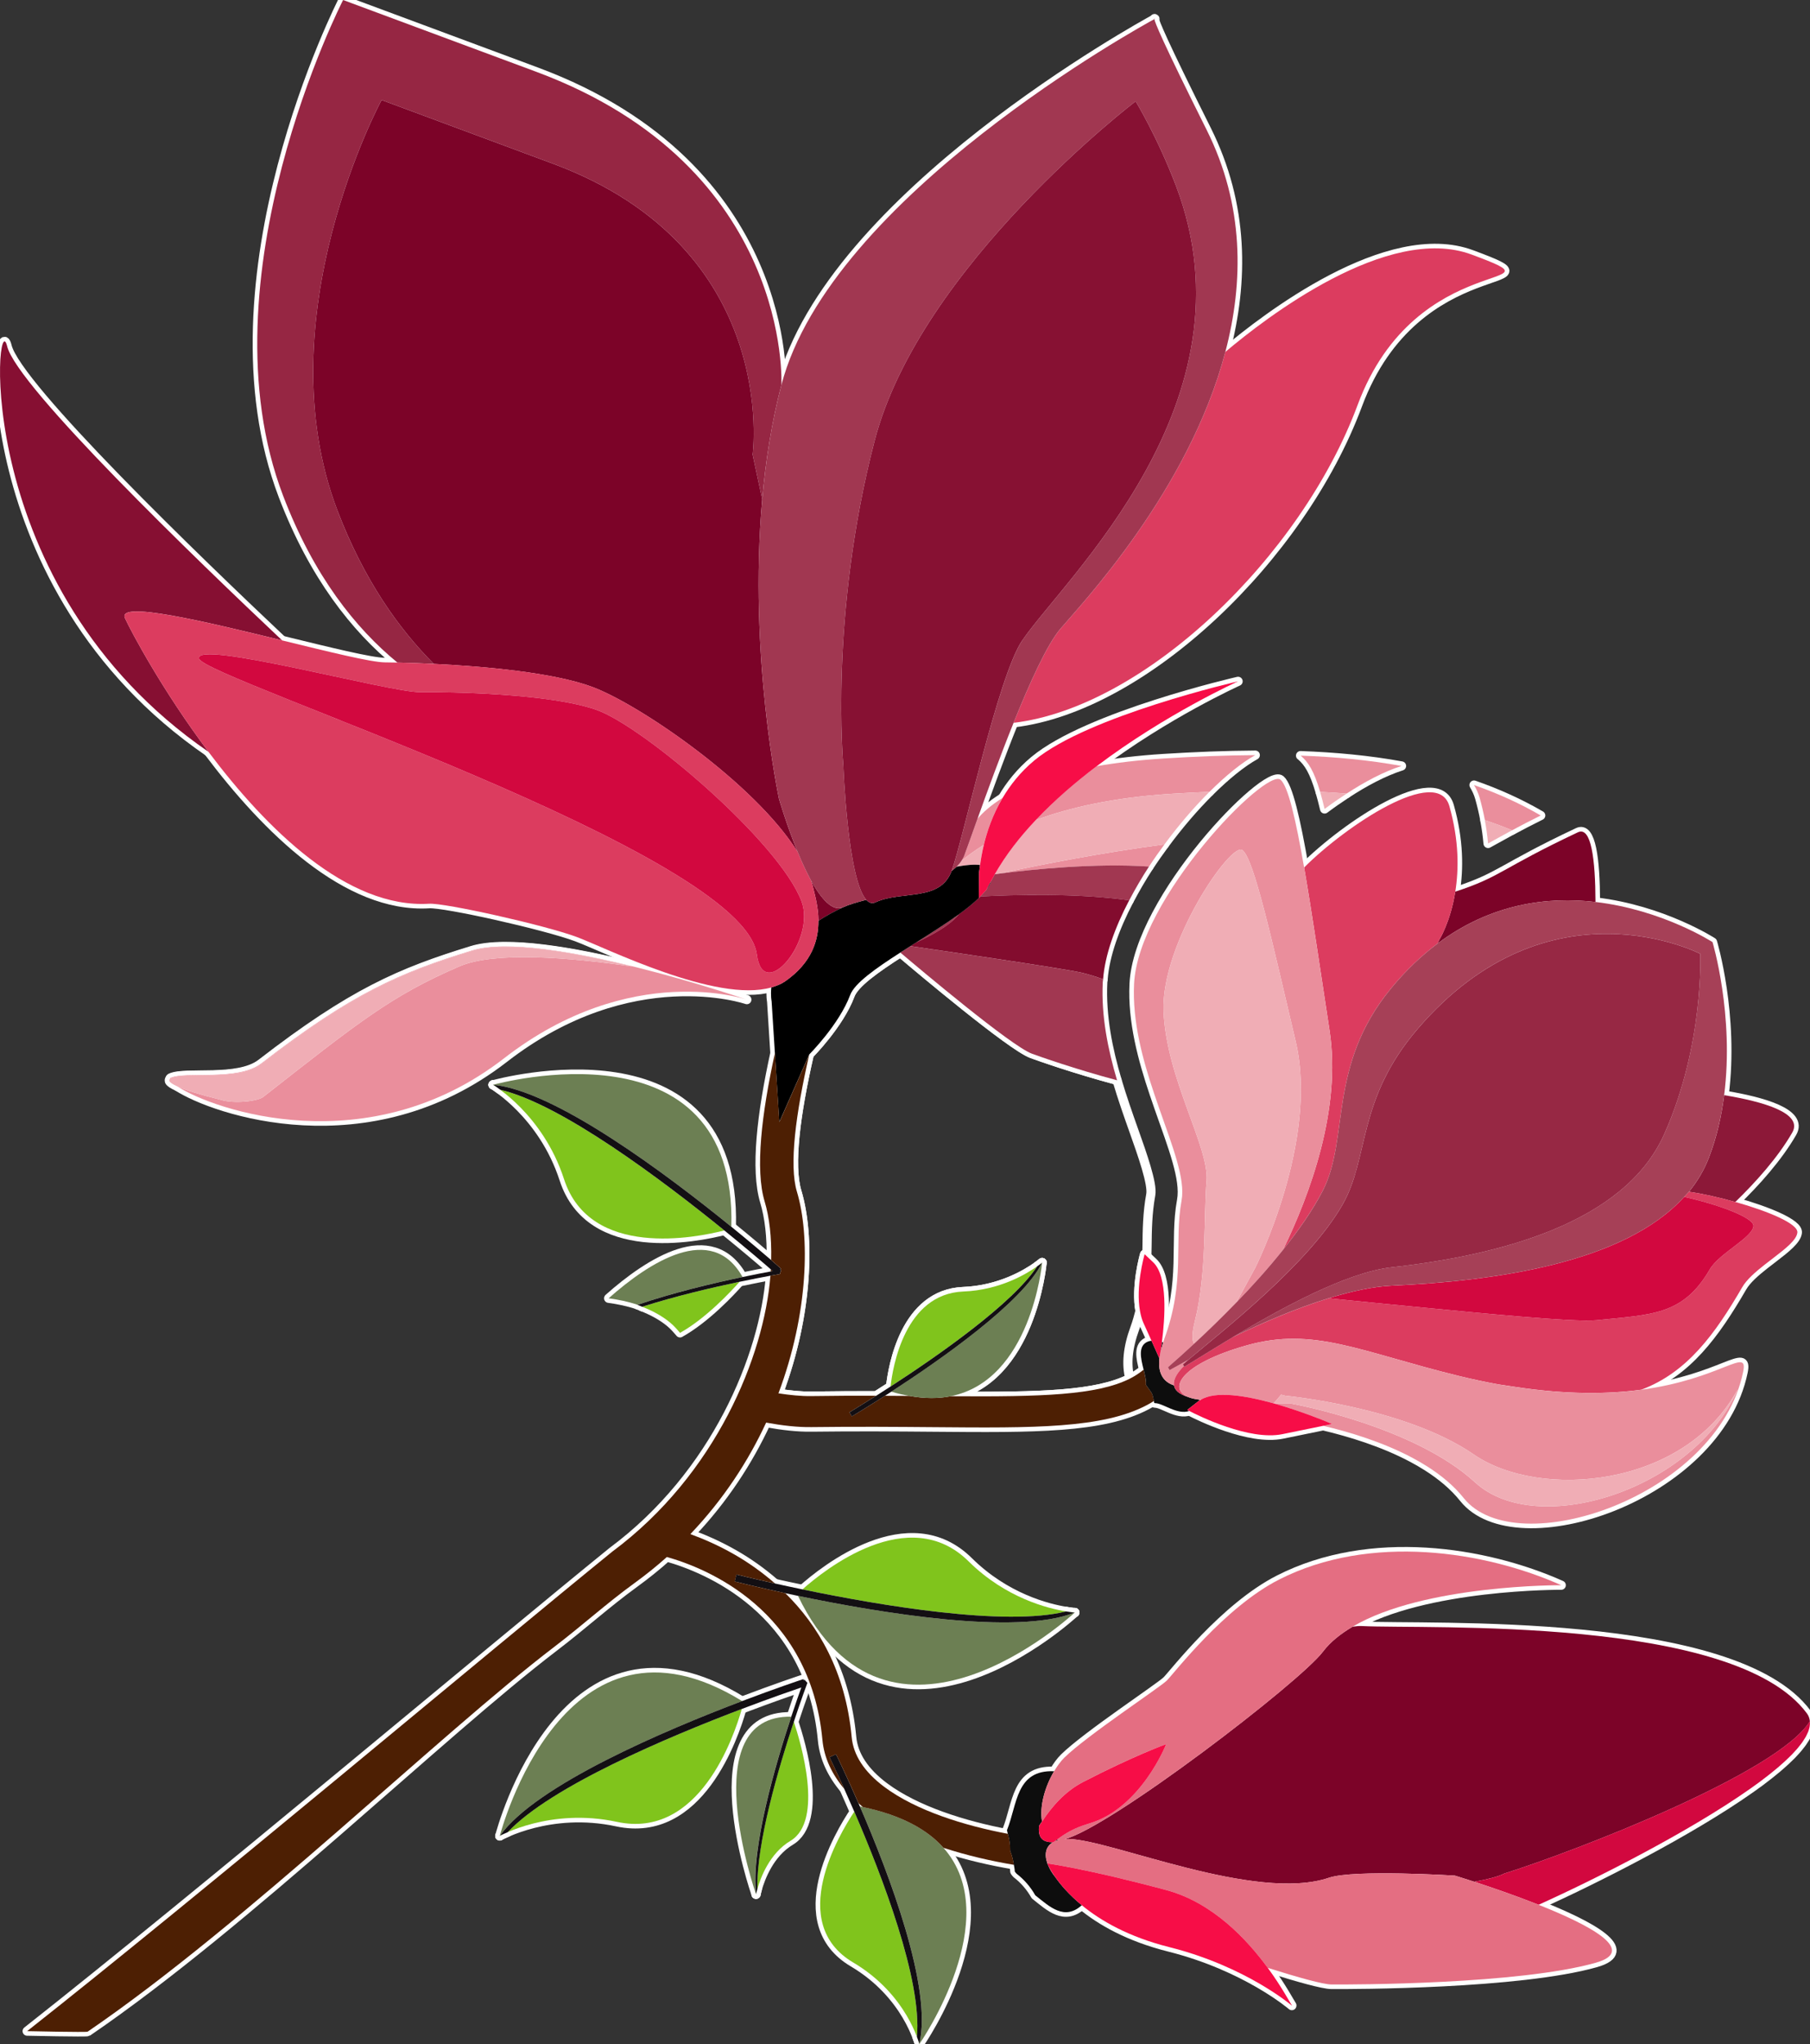 <?xml version="1.0" encoding="UTF-8"?>
<svg id="Ebene_1" data-name="Ebene 1" xmlns="http://www.w3.org/2000/svg" viewBox="0 0 620.07 700">
  <rect x="0" y="0" width="620.07" height="700" fill="#333333" stroke="none"/>
  <defs>
    <style>
      .cls-1 {
        fill: #4d1f03;
      }

      .cls-2 {
        fill: #972844;
      }

      .cls-3 {
        fill: #7c0328;
      }

      .cls-4 {
        fill: #a64057;
      }

      .cls-5 {
        fill: #a13751;
      }

      .cls-6 {
        fill: #8c1838;
      }

      .cls-7 {
        fill: #80c41c;
      }

      .cls-8 {
        fill: #ea8e9c;
      }

      .cls-9 {
        fill: #962643;
      }

      .cls-10 {
        fill: #0d0d0d;
      }

      .cls-11 {
        fill: #830c2e;
      }

      .cls-12 {
        fill: #130f13;
      }

      .cls-13 {
        fill: #860f32;
      }

      .cls-14 {
        fill: #fff;
      }

      .cls-15 {
        fill: none;
        stroke: #fff;
        stroke-linecap: round;
        stroke-linejoin: round;
        stroke-width: 3.14px;
      }

      .cls-16 {
        fill: #f70d47;
      }

      .cls-17 {
        fill: #dc3c5f;
      }

      .cls-18 {
        fill: #e46e82;
      }

      .cls-19 {
        fill: #d2083f;
      }

      .cls-20 {
        fill: #871133;
      }

      .cls-21 {
        fill: #6c7f53;
      }

      .cls-22 {
        fill: #f0adb5;
      }
    </style>
  </defs>
  <g>
    <path class="cls-15" d="M295.6,618.79c-.53-.43-.99-.88-1.5-1.32.16.37.31.71.48,1.09.35.07.67.16,1.02.23Z"/>
    <path class="cls-15" d="M308.44,326.19c-8.45,5.42-15.69,10.52-17.18,14.54-3.77,10.09-13.97,20.29-13.97,20.29l-.07.16c-4.61,20.16-6.95,37.81-4.21,46.9,4.51,14.98,4.03,41.49-6.33,69.05,3.91.59,7.7.99,11.19.94,7.86-.11,15.28-.13,22.29-.12,1.51-.96,3.17-2.03,4.94-3.17.74-6.61,4.83-31.72,24.91-32.52,12.53-.49,21.69-6.04,25.29-8.61,0,0,.01-.02.01-.03.13-.08.21-.15.32-.23.83-.61,1.38-1.06,1.38-1.06h0c-.07.76-3.82,40.29-31.35,45.78,31.24.21,50.04-.33,61.41-6.03-1.27-4.88-.76-10.55,1.71-17.27.76-2.06,1.26-3.96,1.76-5.86-1.53-8.33,1.36-18.65,1.57-19.41.02-.01.02-.02.04,0l.73.69c.02-1.11.06-2.22.07-3.34.06-5.66.13-11.51,1.28-17.8.68-3.68-2.93-13.84-5.83-22-1.88-5.29-3.92-11.07-5.72-17.15-14.53-3.9-26.4-8.09-29.22-9.13-7.13-2.68-38.21-28.83-45.02-34.61Z"/>
    <path class="cls-15" d="M303.14,477.97c2.88.01,5.71.03,8.45.05-2.01-.37-4.05-.79-6.24-1.47-.77.5-1.49.96-2.21,1.42Z"/>
    <path class="cls-15" d="M264.06,434.66c-.01.24-.03.49-.05.73.24-.04.52-.1.74-.14-.19-.16-.46-.4-.69-.6Z"/>
    <path class="cls-15" d="M508.68,280.85c3.17,1.05,6.27,2.21,9.33,3.47,2.69-1.45,5.86-3.11,9.81-5.07-7.28-4.24-14.92-7.65-22.85-10.42.79,1.32,1.46,2.74,1.91,4.31.73,2.58,1.33,5.15,1.81,7.71Z"/>
    <path class="cls-15" d="M452.25,271.18c3.05.15,6.09.33,9.08.57,6.07-3.96,12.59-7.47,18.81-9.46-11.11-2.02-22.67-3.11-34.6-3.54.04.04.1.05.15.09,2.5,2.15,4.47,5.17,6.56,12.33Z"/>
    <path class="cls-15" d="M393.62,296.75c1.69-2.59,3.48-5.12,5.31-7.61-21.99,2.94-42.08,6.87-56.41,10,10.87-1.4,32.51-3.64,51.1-2.39Z"/>
    <path class="cls-15" d="M329.4,294.76c2.09-1.73,4.61-3.57,7.62-5.45,1.09-4.58,3.01-10.29,6.42-16.06-3.99,2.48-6.73,4.95-8.58,7.15-1.95,5.45-3.52,9.88-4.44,12.36-.26.7-.61,1.36-1.02,1.99Z"/>
    <path class="cls-15" d="M354.85,280.79c11.6-4.25,26.76-7.74,46.53-8.97,4.36-.27,8.67-.49,12.96-.67,5.6-5.57,11.04-9.99,15.69-12.57-10.25.07-20.71.48-31.37,1.15-8.77.55-16.33,1.48-22.98,2.64-7.32,5.53-14.48,11.71-20.84,18.42Z"/>
    <path class="cls-15" d="M509.79,288.83c.77-.42,1.58-.87,2.44-1.35,1.66-.92,3.56-1.98,5.77-3.17-3.05-1.26-6.16-2.41-9.33-3.47.5,2.68.88,5.34,1.11,7.99Z"/>
    <path class="cls-15" d="M453.78,277.02c2.38-1.78,4.93-3.56,7.55-5.27-3-.24-6.03-.42-9.08-.57.5,1.72,1,3.6,1.53,5.84Z"/>
    <path class="cls-15" d="M329.4,294.76c-.47.72-1.05,1.4-1.7,2.04,3.26-.61,6.01-.84,8.05-.59.22-1.68.59-4.06,1.27-6.9-3.02,1.88-5.53,3.72-7.62,5.45Z"/>
    <path class="cls-15" d="M354.85,280.79c-5.52,5.83-10.35,12.05-14.08,18.59.59-.08,1.08-.15,1.75-.24,14.33-3.13,34.42-7.06,56.41-10,4.92-6.67,10.21-12.81,15.41-17.99-4.29.18-8.6.4-12.96.67-19.77,1.23-34.93,4.72-46.53,8.97Z"/>
    <path class="cls-15" d="M311.87,324c-1.16.73-2.3,1.46-3.43,2.19,6.82,5.78,37.89,31.93,45.02,34.61,2.82,1.04,14.69,5.23,29.22,9.13-3.11-10.51-5.46-21.96-4.9-33.53.01-.34.1-.72.13-1.07-2.44-.87-4.88-1.66-7.29-2.22-6.8-1.58-52.66-8.24-58.75-9.12Z"/>
    <path class="cls-15" d="M328.52,313.08c-4.4,3.18-9.56,6.45-14.68,9.67,3.99-1.79,11.38-5.51,14.68-9.67Z"/>
    <path class="cls-15" d="M342.52,299.14c-.67.09-1.17.16-1.75.24-.42.74-.81,1.48-1.2,2.22-.04.13-.03.23-.09.36-.31.85-.86,1.73-1.52,2.62-.01.03-.03.06-.05.09l-.31.35c-.51.65-1.07,1.31-1.74,1.98,10.56-.56,32.93-1.27,50.98,1.32,2.04-3.89,4.3-7.78,6.78-11.58-18.58-1.25-40.23.99-51.1,2.39Z"/>
    <path class="cls-15" d="M335.86,307c-.1.11-.23.22-.34.32l-.19.2v-.03c-1.86,1.8-4.18,3.67-6.82,5.58-3.29,4.16-10.69,7.88-14.68,9.67-.66.42-1.32.83-1.97,1.24,6.09.88,51.96,7.54,58.75,9.12,2.41.56,4.84,1.35,7.29,2.22.63-8.22,4-17.61,8.93-27.01-18.05-2.59-40.42-1.88-50.98-1.32Z"/>
    <path class="cls-15" d="M347.24,247.52c44.79-5.3,98.48-56.75,117.84-108.81,20.23-54.5,73.7-38.68,39.04-51.55-28.68-10.65-70.65,21.78-84.33,33.34-12.57,47.77-49.53,86.56-56.55,94.86-4.52,5.37-10.41,18.27-16,32.15Z"/>
    <path class="cls-15" d="M96.66,219.3C67.69,191.99,5.8,132.39,2.44,118.55c-3.8-15.53-13.48,82.19,68.99,138.91-15.8-21.02-26.61-41.38-28.61-45.77-2.82-6.13,27.54,1.18,53.85,7.6Z"/>
    <path class="cls-15" d="M115.61,174.85c-25.26-66.13,15.12-140.61,15.12-140.61,0,0,16.57,6.15,58.8,21.84,77.98,28.99,68.3,99.57,68.3,99.57l3.29,15.34c1.16-13.03,3.22-26.3,6.57-39.17,0,0,3.82-74.6-83.96-107.23C136.19,6.93,117.54,0,117.54,0c0,0-48.97,95.35-20.54,169.79,10.48,27.43,24.82,45.36,39.15,57.1,3.4.07,7.66.21,12.46.44-11.95-11.95-23.93-28.72-33.01-52.48Z"/>
    <path class="cls-15" d="M261.12,171l-3.29-15.34s9.68-70.59-68.3-99.57c-42.23-15.69-58.8-21.84-58.8-21.84,0,0-40.38,74.48-15.12,140.61,9.08,23.76,21.06,40.53,33.01,52.48,17.19.84,40.96,2.94,54.28,7.89,16.2,6,55.81,33.09,70.4,56.61-3.8-9.22-6.43-18.29-6.43-18.29,0,0-10.51-49.17-5.75-102.54Z"/>
    <path class="cls-15" d="M277.77,301.36c.18.59.46,1.21.59,1.79.61,2.67,1.99,7.1,2.02,12.18,2.46-1.61,5.24-3.18,8.49-4.67-3.66,1.68-7.58-2.88-11.1-9.3Z"/>
    <path class="cls-15" d="M277.21,361.18l.07-.16s10.2-10.2,13.97-20.29c1.49-4.02,8.74-9.13,17.18-14.54,1.13-.73,2.27-1.45,3.43-2.19.65-.41,1.31-.83,1.97-1.24,5.11-3.22,10.28-6.49,14.68-9.67,2.64-1.91,4.95-3.77,6.82-5.58.01-.19.09-8.74.07-8.76.07-.27.16-1.19.34-2.54-2.05-.25-4.79-.02-8.05.59-.51.5-1.08.97-1.68,1.42,0,0,0,.02,0,.02-3.95,10.66-17.01,6.57-26.12,10.75-1.15.53-2.19.17-3.12-.86-3.12.8-5.88,1.6-7.91,2.53-3.25,1.49-6.03,3.06-8.49,4.67.03,6.6-2.21,14.3-11.38,20.69-1.37.96-3.01,1.6-4.75,2.1-.3,2.91.1,4.75.1,4.75l1.12,17.7,1.51,23.67,10.23-23.07Z"/>
    <path class="cls-15" d="M337.6,305.02l-2.08,2.31c.11-.11.24-.22.34-.32.67-.67,1.23-1.33,1.74-1.98Z"/>
    <path class="cls-15" d="M339.57,301.6c-.53,1-1.14,1.97-1.61,2.99.66-.9,1.21-1.78,1.52-2.62.05-.13.04-.23.09-.36Z"/>
    <path class="cls-15" d="M280.38,315.33c-.03-5.08-1.41-9.51-2.02-12.18-.13-.58-.41-1.2-.59-1.79-1.6-2.93-3.1-6.22-4.46-9.53-14.6-23.52-54.2-50.61-70.4-56.61-13.31-4.95-37.09-7.05-54.28-7.89-4.81-.24-9.07-.37-12.46-.44-1.66-.04-3.18-.06-4.37-.07-4.66-.04-19.15-3.62-35.13-7.52-26.31-6.42-56.67-13.73-53.85-7.6,2,4.39,12.81,24.75,28.61,45.77,19.8,26.34,47.46,53.71,75.57,52,5.4-.33,39.64,7.32,50.53,11.37,9.92,3.67,47.89,22.77,66.72,17.29,1.74-.51,3.38-1.14,4.75-2.1,9.17-6.39,11.41-14.1,11.38-20.69ZM259.28,326.86c-4.48-34.96-189.11-94.49-191.07-101.29-1.95-6.81,65.12,11.53,75.64,11.45,10.53-.08,44.51.44,60.5,6.07,16,5.62,62.68,45.34,70.25,65.58,5.01,13.38-13.15,35.11-15.32,18.19Z"/>
    <path class="cls-15" d="M274.6,308.67c-7.57-20.25-54.24-59.97-70.25-65.58-15.99-5.64-49.97-6.15-60.5-6.07-10.52.08-77.59-18.25-75.64-11.45,1.96,6.81,186.59,66.33,191.07,101.29,2.16,16.92,20.32-4.81,15.32-18.19Z"/>
    <path class="cls-15" d="M89.59,364.28c31.2-24.1,47.65-31.14,72.2-38.7,11.69-3.58,34.57.4,54.85,5.39-21.64-3.15-47.19-5.22-59.18-.08-23.6,10.13-35.05,19.52-67.3,44.75-1.91,1.5-10.32,2.43-14.81.89-7.45-1.84-11.91-3.29-14.49-4.45,12.37,8.05,65.29,26.38,111.82-9.68,43.5-33.75,83.17-20.09,83.17-20.09,0,0-70.35-24.15-94.17-16.83-24.56,7.55-41.01,14.6-72.2,38.7-7.98,6.14-25.88,2.55-31.01,4.91-.2.09-.26.24-.25.42.11-.11.22-.22.4-.3,5.11-2.36,23.02,1.24,30.98-4.91Z"/>
    <path class="cls-15" d="M60.85,372.08c2.58,1.15,7.05,2.61,14.49,4.45,4.49,1.54,12.91.61,14.81-.89,32.26-25.23,43.71-34.62,67.3-44.75,11.99-5.13,37.54-3.06,59.18.08-20.28-4.98-43.16-8.97-54.85-5.39-24.56,7.56-41,14.6-72.2,38.7-7.96,6.15-25.87,2.55-30.98,4.91-.19.09-.29.2-.4.3-.16.16-.23.33-.2.53,0,.07.04.14.04.21.25.49,1.16,1.1,2.8,1.84Z"/>
    <path class="cls-15" d="M395.47,6.55c.07-.04.19-.1.19-.1,0,0-.25-.29-.19.1Z"/>
    <path class="cls-15" d="M266.87,273.54s2.63,9.07,6.43,18.29c1.36,3.3,2.87,6.6,4.46,9.53,3.51,6.42,7.44,10.98,11.1,9.3,2.03-.93,4.79-1.74,7.91-2.53-6.44-7.07-7.86-46.08-7.86-46.08,0,0-4.88-51.26,10.75-111.25,15.67-60,89.39-116.11,89.39-116.11,0,0,7.47,12.21,13.88,29.11,27.99,73.79-38.25,134.21-52.72,155.51-8.38,12.33-20.23,68.2-24.19,78.91.6-.45,1.17-.92,1.68-1.42.66-.64,1.23-1.32,1.7-2.04.41-.63.77-1.29,1.02-1.99.93-2.48,2.49-6.91,4.44-12.36,3.28-9.17,7.71-21.33,12.37-32.89,5.59-13.88,11.48-26.78,16-32.15,7.02-8.31,43.98-47.09,56.55-94.86,6.31-24,6.49-50.26-6.43-76.08-15.38-30.74-17.74-36.83-17.89-37.88-3.97,2.16-110.95,60.86-127.77,125.28-3.36,12.87-5.41,26.15-6.57,39.17-4.76,53.37,5.75,102.54,5.75,102.54Z"/>
    <path class="cls-15" d="M350.21,219.31c14.48-21.31,80.71-81.72,52.72-155.51-6.42-16.9-13.88-29.11-13.88-29.11,0,0-73.72,56.11-89.39,116.11-15.63,59.99-10.75,111.25-10.75,111.25,0,0,1.42,39.01,7.86,46.08.93,1.02,1.97,1.38,3.12.86,9.11-4.17,22.16-.09,26.12-10.75,0,0,0-.02,0-.02,3.96-10.71,15.81-66.58,24.19-78.91Z"/>
    <path class="cls-15" d="M335.75,296.21c-.18,1.35-.27,2.27-.34,2.54.01.02-.06,8.57-.07,8.76v.03l.19-.2,2.08-2.31.31-.35s.03-.06.05-.09c.47-1.01,1.08-1.99,1.61-2.99.39-.74.78-1.49,1.2-2.22,3.73-6.54,8.56-12.76,14.08-18.59,6.36-6.71,13.52-12.88,20.84-18.42,23.7-17.92,48.44-29.06,48.44-29.06,0,0-51.45,11.79-69.82,27.1-4.74,3.95-8.24,8.41-10.87,12.85-3.41,5.76-5.33,11.48-6.42,16.06-.68,2.84-1.05,5.22-1.27,6.9Z"/>
    <path class="cls-15" d="M169.29,371.67l-.41-.19s17.1,10,24.34,32.29c8.89,27.42,45.39,20.02,54.92,17.58-21.03-17.08-55.8-43.28-76.78-48.18-1.08-.83-2.07-1.5-2.07-1.5Z"/>
    <path class="cls-15" d="M168.92,371.48s-.03,0-.03,0c.01,0,.03,0,.04,0,0,0,0,0,0,0Z"/>
    <path class="cls-15" d="M250.55,420.09c1.88-71.58-80.34-48.98-81.62-48.61,0,0,0,0,0,0,21.25,1.96,59.49,30.62,81.62,48.61Z"/>
    <path class="cls-15" d="M253.33,438.94c-9.27,1.94-21.78,4.86-33.33,8.54,3.49,1.37,6.76,3.09,9.57,5.42,1.29,1.07,2.35,2.29,3.39,3.52,8.86-4.95,17.36-14.06,20.38-17.48Z"/>
    <path class="cls-15" d="M254.38,437.3c-10.59-19-32.04-4.98-45.87,7.28,3.39.47,6.73,1.14,9.88,2.22,12.36-4.2,26.12-7.45,35.99-9.51Z"/>
    <path class="cls-15" d="M219.99,447.48c11.56-3.68,24.07-6.6,33.33-8.54,4.49-.94,8.15-1.64,10.59-2.09,1.94-.36,3.18-.57,3.25-.58l.47-1.52c-.06,0-.28.05-.41.07l.34-.39c-.32-.28-1.55-1.37-3.39-2.95-2.97-2.56-7.71-6.58-13.63-11.4-22.13-17.99-60.37-46.65-81.62-48.61-.01,0-.03,0-.04,0l.41.19s.99.67,2.07,1.5c20.98,4.9,55.75,31.11,76.78,48.18,7.52,6.11,13.19,10.95,15.91,13.32.23.2.5.44.69.6-.22.04-.5.09-.74.14-2.33.43-5.64,1.06-9.63,1.9-9.86,2.06-23.63,5.31-35.99,9.51.56.19,1.06.47,1.6.68Z"/>
    <path class="cls-15" d="M361.26,630.56c.56-.26,1.2-.45,1.92-.59h0c-.26,0-.65.13-.85.09-.09-.02-.14-.09-.23-.11-.28.2-.55.4-.84.61Z"/>
    <path class="cls-15" d="M347.33,638.57c.12.75.28,1.49.31,2.25.04.07.08.15.12.23.18.18.32.39.49.57,2.6,2,4.8,4.54,6.41,7.39,4.96,3.96,10,8.75,15.88,3.45.02-.02.03-.04.05-.06-4.33-3.56-7.24-6.99-9.07-9.6-1.13-1.44-1.96-2.86-2.51-4.2-.14-.29-.23-.5-.23-.5,0,0,.04,0,.04,0-1.13-3.16-.56-5.83,1.91-7.26-4.1.02-5.06-1.97-4.79-5.58.32-.52.7-1.02,1.04-1.53-.9-5.02.93-11.87,4.15-17.2-13.16-.55-12.58,11.37-16.17,20.21.13.39.18.8.29,1.2.52,1.89.83,3.84.78,5.81.63,1.55,1.02,3.17,1.28,4.81Z"/>
    <path class="cls-15" d="M453.23,565.57c-7.87,10.44-72.89,60.24-88.57,64.24.45-.03.86-.09,1.36-.09,14.66.25,64.13,21.81,89.28,13.28,8.56-2.89,43.09-.73,43.09-.73,0,0,2.61.79,6.68,2.11,4.61-.83,8.24-1.77,10.27-2.82,24.14-7.6,93.71-34.35,104.69-52.13-.1-.95-.39-1.85-.99-2.66-24.81-33.66-130.21-28.81-152.55-29.96-.92-.05-1.98.06-3.1.22-4.1,2.42-7.65,5.21-10.16,8.54Z"/>
    <path class="cls-15" d="M363.2,629.96s-.01,0-.02,0h0s.01,0,.02,0Z"/>
    <path class="cls-15" d="M515.34,641.56c-2.02,1.05-5.65,1.99-10.27,2.82,5.58,1.82,13.91,4.66,22.02,7.88,19.07-8.59,51.44-24.89,72.54-39.77.22-.16.43-.32.66-.47.92-.65,1.83-1.31,2.7-1.95.47-.35.91-.7,1.37-1.05.59-.45,1.19-.9,1.75-1.35.56-.44,1.09-.88,1.63-1.32.41-.34.84-.68,1.24-1.02.57-.49,1.12-.97,1.65-1.45.32-.29.65-.57.96-.86.54-.5,1.05-1,1.55-1.49.25-.25.51-.5.75-.74.5-.51.96-1.02,1.4-1.52.19-.22.39-.43.57-.65.43-.51.82-1.01,1.2-1.51.15-.2.29-.39.43-.59.35-.5.66-.98.94-1.46.11-.18.21-.37.31-.55.25-.47.47-.94.66-1.39.07-.18.13-.35.19-.53.15-.44.27-.88.35-1.3.03-.17.05-.34.06-.51.05-.41.07-.81.03-1.2,0-.06.01-.12,0-.18,0,.01-.02.02-.03.04-10.98,17.78-80.55,44.53-104.69,52.13Z"/>
    <path class="cls-15" d="M356.99,623.74c3.47-5.3,7.99-10.38,14.04-13.52,17.41-9.01,28.49-12.99,28.49-12.99,0,0-8.62,22.02-26.52,27.23-4.93,1.46-7.79,3.19-10.9,5.48.09.02.14.09.23.11.21.04.59-.08.85-.09,0,0,.01,0,.02,0,0,0-.01,0-.02,0-.72.14-1.36.33-1.92.59-.15.11-.28.2-.43.31-.04,0-.06-.01-.1-.01-2.47,1.43-3.04,4.09-1.91,7.26.22.03,13.44,1.8,40.67,9.1,15.88,4.26,27.61,16.8,34.81,26.65,10.53,3.32,18.94,5.66,21.79,5.69,7.63.06,64.32-.03,90.56-7.43,14.59-4.12-1.99-12.89-19.58-19.86-8.11-3.22-16.44-6.06-22.02-7.88-4.07-1.33-6.68-2.11-6.68-2.11,0,0-34.53-2.16-43.09.73-25.15,8.52-74.62-13.04-89.28-13.28-.5,0-.91.05-1.36.09,15.67-4,80.7-53.8,88.57-64.24,2.52-3.32,6.06-6.11,10.16-8.54,24.52-14.48,71.48-14.2,71.48-14.2-26.07-11.64-65.4-17.86-96.69-1.92-18.7,9.52-35.99,32.15-38.45,34.59-2.48,2.42-27.42,18.85-35.12,26.41-1.28,1.26-2.42,2.89-3.47,4.63-3.22,5.34-5.05,12.18-4.15,17.2Z"/>
    <path class="cls-15" d="M359.02,638.6c.55,1.35,1.38,2.76,2.51,4.2-1.4-2.01-2.18-3.49-2.51-4.2Z"/>
    <path class="cls-15" d="M361.26,630.56c.28-.21.56-.41.84-.61,3.11-2.29,5.97-4.02,10.9-5.48,17.9-5.21,26.52-27.23,26.52-27.23,0,0-11.07,3.98-28.49,12.99-6.05,3.14-10.56,8.22-14.04,13.52-.34.51-.72,1.02-1.04,1.53-.27,3.6.69,5.6,4.79,5.58.04,0,.06.01.1.01.15-.11.28-.2.43-.31Z"/>
    <path class="cls-15" d="M399.5,647.21c-27.23-7.3-40.45-9.07-40.67-9.1,0,0-.04,0-.04,0,0,0,.09.21.23.5.34.71,1.11,2.2,2.51,4.2,1.83,2.61,4.74,6.04,9.07,9.6,6.42,5.28,15.97,10.84,30.01,14.36,26.37,6.64,41.95,20.02,41.95,20.02-.01-.02,0-.04.01-.08-.58-.79-3.4-6.21-8.26-12.85-7.21-9.85-18.93-22.39-34.81-26.65Z"/>
    <path class="cls-15" d="M314.11,697.5c1.85-19.34-11.95-55.19-21.45-77.12-5.19,7.79-23.25,38.09-.41,51.62,18.58,10.99,22.68,28,22.68,28l-.05-.38s-.32-1.04-.77-2.12Z"/>
    <path class="cls-15" d="M314.93,700s0-.03.02-.02c0-.03,0-.07,0-.09,0,.04,0,.08-.01.12Z"/>
    <path class="cls-15" d="M295.6,618.79c-.35-.07-.67-.16-1.02-.23,9.99,23.05,24.98,62.34,20.37,81.32,0,.03,0,.06,0,.09.57-.84,29.68-43.07,8.26-67.22-5.46-6.17-14.24-11.14-27.62-13.96Z"/>
    <path class="cls-15" d="M294.57,618.56c-.16-.38-.32-.72-.48-1.09-4.09-9.38-7.27-15.92-7.69-16.77l-2.25,1.02c.08.17,2.11,4.32,5.07,10.86,1.04,2.3,2.21,4.96,3.44,7.8,9.5,21.93,23.3,57.77,21.45,77.12.44,1.08.77,2.12.77,2.12l.05.38s0-.08.01-.12c4.61-18.99-10.38-58.27-20.37-81.32Z"/>
    <path class="cls-15" d="M368.2,552.18s.03-.02.03-.02c-.02,0-.04.01-.06.02,0,0,.02,0,.03,0Z"/>
    <path class="cls-15" d="M365.24,551.8c-6.13-.98-20.69-4.53-33.44-17.16-20.51-20.26-49.54,3.07-56.89,9.62,26.52,5.5,69.44,12.8,90.33,7.54Z"/>
    <path class="cls-15" d="M368.23,552.17s-.97-.06-2.6-.31c1.17.2,2.15.32,2.15.32h.45Z"/>
    <path class="cls-15" d="M273.37,546.48c31.2,64.43,93.84,6.61,94.83,5.7,0,0-.02,0-.03,0-19.79,7.98-66.89.11-94.8-5.71Z"/>
    <path class="cls-15" d="M251.67,541.55c.96.24,7.6,1.91,17.34,4.01,1.4.3,2.85.61,4.36.92,27.91,5.81,75.01,13.69,94.8,5.71.02,0,.04-.01.06-.02h-.45s-.99-.1-2.15-.31c-.12-.02-.24-.04-.37-.06,0,0-.01,0-.02,0-20.89,5.26-63.81-2.04-90.33-7.54-3.44-.71-6.61-1.4-9.42-2.02-7.97-1.77-13.03-3.04-13.24-3.09l-.58,2.4Z"/>
    <path class="cls-15" d="M513.41,474.08c1.9.34,3.62.54,5.45.82-1.8-.28-3.62-.55-5.45-.82Z"/>
    <path class="cls-15" d="M410.99,479.51s-.03.04-.04.07c.1-.07.24-.12.35-.19-.12-.02-.25-.04-.37-.06.03.09.06.19.06.19Z"/>
    <path class="cls-15" d="M392.56,474.22c.16-1.35-.3-3.23-.78-5.19-1.42,1.14-2.95,2.18-4.7,3.06-11.37,5.7-30.17,6.24-61.41,6.03-4.13.82-8.8.85-14.07-.1-2.73-.02-5.57-.03-8.45-.05-6.25,4.01-10.7,6.68-11.32,7.04l-.83-1.39c.14-.08,3.74-2.24,9.16-5.67-7.01-.02-14.43,0-22.29.12-3.49.05-7.27-.35-11.19-.94,10.36-27.56,10.84-54.07,6.33-69.05-2.74-9.09-.4-26.74,4.21-46.9l-10.23,23.07-1.51-23.67c-4.58,20.89-6.82,39.91-3.53,50.84,1.61,5.34,2.43,12.23,2.24,20.07,1.83,1.58,3.06,2.66,3.39,2.95l-.34.39c.13-.02.35-.06.41-.07l-.47,1.52c-.08.01-1.31.23-3.25.58-2.16,27.46-18.61,68.04-54.16,94.46-40.25,32.64-142.25,118.35-200.47,164.21,0,0,20.34.45,20.73.18,54.49-37.23,120.68-101.9,159.92-131.82,9.29-7.08,17.96-14.93,27.42-21.79,3.93-2.85,7.63-5.83,11.09-8.93,13.21,3.71,49.12,17.84,53.29,62.66.57,6.06,3.19,11.64,7.49,16.76-2.96-6.55-4.99-10.7-5.07-10.86l2.25-1.02c.42.86,3.6,7.4,7.69,16.77.51.44.97.89,1.5,1.32,13.37,2.82,22.15,7.79,27.62,13.96,8.02,2.61,16.35,4.53,24.12,5.82-.27-1.64-.66-3.26-1.28-4.81.05-1.97-.27-3.92-.78-5.81-14.85-2.79-31.45-7.92-42.36-16.08-6.82-5.11-10.57-10.82-11.15-16.99-2.11-22.66-11.6-38.37-22.74-49.33-9.74-2.1-16.39-3.76-17.34-4.01l.58-2.4c.21.05,5.27,1.32,13.24,3.09-4.63-4.03-9.41-7.36-14.03-9.99-5.49-3.14-10.67-5.35-14.98-6.92,11.37-11.93,19.86-25.02,25.96-38.18,5.49,1,10.74,1.61,15.55,1.54,15.66-.2,29.64-.08,41.95.02,34.29.3,57.75.45,72.89-7.54.84-.45,1.67-.92,2.46-1.41-.6-3.1-.59-2.4-2.74-5.54Z"/>
    <path class="cls-15" d="M406.76,482.78l3.96-3.08c.07-.05.16-.08.23-.13.01-.03.03-.04.04-.07,0,0-.03-.1-.06-.19-.35-.06-.74-.13-1.07-.18-1.11-.16-2.03-.43-2.84-.75-3.24-1-4.59-2.44-4.84-3.99-3.01-.97-5.66-3.44-4.98-9.38,0,.03-.02.12-.02.12,0,0-.77-1.73-2.7-6.02-.36.07-.71.09-1.07.22-3.7,1.38-2.61,5.73-1.63,9.69.49,1.96.95,3.84.78,5.19,2.15,3.14,2.13,2.44,2.74,5.54.04.22.08.41.13.68.1,0,.2.05.28.06,2.67-.02,7.66,4.15,11.71,2.67-.21-.11-.54-.28-.62-.32,0-.02-.02-.04-.04-.06Z"/>
    <path class="cls-15" d="M397.31,464.43c.2-1.38.6-2.97,1.19-4.73-.15-.07-.3-.11-.45-.18-.29,2.28-.58,4.01-.74,4.91Z"/>
    <path class="cls-15" d="M493.06,321.83l-.6,1.29c18.34-13.74,37.72-16.16,54.12-14.25-.04-14.61-1.45-26-6.01-23.87-26.64,12.56-26.19,15.17-42.02,20.33-1.67,10.49-5.49,16.5-5.49,16.5Z"/>
    <path class="cls-15" d="M578.6,408.09c4.68.69,10.35,1.95,15.88,3.51,6.93-6.72,14.55-15.15,19.51-23.77,3.83-6.67-9.92-10.59-23.32-12.81-.91,7.09-2.51,14.33-5.21,21.35-1.66,4.31-3.98,8.2-6.85,11.72Z"/>
    <path class="cls-15" d="M455.49,352.92c4.11,26.87-6.72,56.08-15.93,75.02,5.36-6.72,10.2-13.61,13.62-20.27,9.17-17.86,1.58-42.78,23.36-69.22,5.15-6.26,10.5-11.27,15.93-15.34l.6-1.29s3.82-6.01,5.49-16.5c1.21-7.59,1.3-17.51-2.03-29.27-4.05-14.21-35.45,6.67-49.76,21.01,2.63,15.12,5.47,34.64,8.72,55.84Z"/>
    <path class="cls-15" d="M397.31,464.43c-.06.31-.09.5-.11.59-.69,5.94,1.97,8.41,4.98,9.38-.37-2.27,1.56-4.79,3.4-6.6-.1-.2-.2-.4-.31-.59.54-.47,1.18-1.01,1.82-1.55-2.48,1.34-4.65,2.54-6.42,3.55-.17-.34-.37-.67-.56-1,2.33-2.02,5.49-4.85,8.97-8.06-.72-1.09-.82-3.4.27-7.78,4.12-16.45,2.98-36.33,3.99-47.93,1-11.62-13.82-35.12-14.73-58.18-.92-23.04,23.03-57.99,26.99-55.17,3.98,2.84,10.24,31.47,18.28,65.55,8.06,34.08-13.84,77.45-13.84,77.45l-6.48,11.91c5.45-5.62,10.94-11.72,16-18.05,9.2-18.94,20.04-48.15,15.93-75.02-3.25-21.21-6.09-40.72-8.72-55.84-2.87-16.57-5.49-27.86-8.08-30.08-4.94-4.24-48.78,40.67-50.18,69.92-.63,12.81,2.92,25.82,6.89,37.61.56,1.69,1.14,3.35,1.71,4.98,4.58,13.05,9.01,24.26,7.68,31.51-2.66,14.47,1.43,27.44-5.93,47.49-.16.42-.24.78-.37,1.18-.59,1.76-.99,3.35-1.19,4.73Z"/>
    <path class="cls-15" d="M423.56,446l6.48-11.91s21.9-43.37,13.84-77.45c-8.04-34.09-14.3-62.72-18.28-65.55-3.96-2.82-27.91,32.13-26.99,55.17.91,23.05,15.73,46.56,14.73,58.18-1.01,11.6.13,31.48-3.99,47.93-1.1,4.38-.99,6.69-.27,7.78,4.37-4.03,9.32-8.81,14.49-14.14Z"/>
    <path class="cls-15" d="M576.95,409.86c10.86,2.36,24.07,7,23.74,10.04-.44,3.98-11.77,9.29-14.97,14.81-9.18,15.83-20.02,15.41-38.8,17.38-7.53.8-42.86-2.75-57.36-4.14-14.56-1.39-25.78-2.5-34.4-3.38-11.13,3.44-22.69,8.42-32.68,13.23-7.01,4.19-12.95,7.95-16.77,10.24-.04-.08-.09-.16-.13-.25-1.84,1.81-3.77,4.33-3.4,6.6.25,1.56,1.6,2.99,4.84,3.99-7.01-2.82-2.39-11.35,20.07-17.68,23.02-6.5,39.06,2.24,72.61,10.45,4.78,1.17,9.35,2.13,13.72,2.92,1.83.26,3.65.54,5.45.82,17.9,2.74,32.2,2.51,43.41.99,15.69-5.87,25.24-19.02,34.57-35.09,1.52-2.62,4.48-5.19,7.61-7.66,1.05-.82,2.11-1.63,3.15-2.43,4.15-3.18,7.86-6.11,8.13-8.62.33-3.04-10.09-7.35-21.25-10.49-5.53-1.56-11.2-2.82-15.88-3.51-.5.62-1.11,1.17-1.65,1.76Z"/>
    <path class="cls-15" d="M546.92,452.09c18.79-1.97,29.62-1.55,38.8-17.38,3.2-5.52,14.53-10.83,14.97-14.81.33-3.04-12.88-7.68-23.74-10.04-20.67,22.86-65.45,28.81-100.08,30.39-6.56.3-14.03,1.95-21.72,4.32,8.62.88,19.85,1.99,34.4,3.38,14.5,1.39,49.84,4.94,57.36,4.14Z"/>
    <path class="cls-15" d="M492.47,323.12c-5.44,4.07-10.79,9.08-15.93,15.34-21.78,26.44-14.19,51.35-23.36,69.22-3.41,6.66-8.25,13.55-13.62,20.27-5.06,6.34-10.56,12.44-16,18.05-5.17,5.33-10.12,10.12-14.49,14.14-3.47,3.21-6.64,6.04-8.97,8.06.19.33.39.66.56,1,1.77-1,3.95-2.21,6.42-3.55,12.23-10.32,41.29-32.9,52.86-53.17,9.22-16.13,4.84-35.86,25.77-60.21,45.03-52.44,96.76-25.66,96.76-25.66,0,0,1.36,31.2-12.37,61.83-13.72,30.63-57.07,41.48-93.33,45.52-15.46,1.72-37.86,14-54.3,23.83,9.99-4.82,21.55-9.8,32.68-13.23,7.69-2.37,15.16-4.02,21.72-4.32,34.63-1.58,79.42-7.53,100.08-30.39.54-.6,1.14-1.14,1.65-1.76,2.87-3.52,5.2-7.41,6.85-11.72,2.7-7.03,4.3-14.27,5.21-21.35,3.51-27.43-3.98-52.41-3.98-52.41,0,0-17.11-11.06-40.09-13.74-16.4-1.91-35.78.51-54.12,14.25Z"/>
    <path class="cls-15" d="M422.47,457.8c16.44-9.83,38.84-22.11,54.3-23.83,36.26-4.04,79.61-14.89,93.33-45.52,13.74-30.63,12.37-61.83,12.37-61.83,0,0-51.74-26.78-96.76,25.66-20.93,24.35-16.55,44.08-25.77,60.21-11.57,20.28-40.62,42.85-52.86,53.17-.65.54-1.28,1.08-1.82,1.55.1.19.21.39.31.59.04.08.09.16.13.25,3.82-2.29,9.76-6.04,16.77-10.24Z"/>
    <path class="cls-15" d="M518.86,474.9c-1.83-.28-3.55-.47-5.45-.82-4.37-.79-8.94-1.75-13.72-2.92-33.55-8.21-49.59-16.95-72.61-10.45-22.46,6.33-27.08,14.86-20.07,17.68.81.32,1.73.59,2.84.75.33.05.72.13,1.07.18.12.02.25.04.37.06,5-3.21,15.42-1.51,25.02,1.18.91-.96,1.77-1.96,2.58-2.99.84.22,1.44.38,1.44.38,0,0,40.97,3.86,64.58,20.13,22.43,15.48,72.12,11.53,90.46-22.43-14.88,34.39-68.73,51.52-90.03,31.96-21.17-19.45-62.89-26.95-62.89-26.95,0,0-2.41.01-5.83-.01,10.42,2.95,19.73,6.98,19.73,6.98,0,0-.96.2-3.03.62,9.02,2.13,20.44,5.58,30.54,10.96,1.72.91,3.4,1.88,5.02,2.91,4.87,3.08,9.22,6.68,12.57,10.88,17.9,22.43,86.9-.5,95.71-43.19,1.84-8.86-7.17,2.32-34.89,6.09-11.21,1.52-25.51,1.75-43.41-.99Z"/>
    <path class="cls-15" d="M442.46,480.66s41.72,7.5,62.89,26.95c21.3,19.56,75.15,2.43,90.03-31.96-18.34,33.96-68.03,37.91-90.46,22.43-23.61-16.27-64.58-20.13-64.58-20.13,0,0-.59-.15-1.44-.38-.81,1.03-1.67,2.03-2.58,2.99.1.03.21.05.31.08,3.42.03,5.83.01,5.83.01Z"/>
    <path class="cls-15" d="M456.35,487.62s-9.3-4.03-19.73-6.98c-.1-.03-.21-.05-.31-.08-9.6-2.69-20.02-4.38-25.02-1.18-.11.07-.25.12-.35.19-.07.05-.16.07-.23.13l-3.96,3.08s.03.04.04.06c.07.04.41.21.62.32,3.15,1.63,20.57,10.27,31.89,7.95,6.97-1.43,11.4-2.34,14.02-2.87,2.07-.42,3.03-.62,3.03-.62Z"/>
    <path class="cls-15" d="M392.11,429.54c-.21.76-3.1,11.08-1.57,19.41.27,1.44.62,2.83,1.19,4.09,1.11,2.45,2,4.43,2.75,6.07,1.93,4.29,2.7,6.02,2.7,6.02,0,0,.02-.09.02-.12.02-.09.05-.29.11-.59.16-.89.44-2.63.74-4.91,1.05-8.05,2.08-22.46-3-27.26l-2.16-2.04-.73-.69s-.01,0-.04,0Z"/>
    <path class="cls-15" d="M357.01,432.34s-.54.44-1.38,1.06c.63-.44,1.16-.84,1.16-.84l.22-.22Z"/>
    <path class="cls-15" d="M357.01,432.36h0s-.03.03-.04.05c.01-.01.03-.03.04-.05Z"/>
    <path class="cls-15" d="M355.29,433.65c-3.6,2.57-12.76,8.12-25.29,8.61-20.08.81-24.18,25.91-24.91,32.52,16.27-10.56,41.86-28.38,50.21-41.13Z"/>
    <path class="cls-15" d="M357.01,432.36s-.03.03-.04.05c-6.52,13.44-34.5,33.04-51.62,44.14,2.19.67,4.23,1.1,6.24,1.47,5.27.96,9.94.93,14.07.1,27.53-5.48,31.27-45.01,31.35-45.76Z"/>
    <path class="cls-15" d="M356.97,432.4s.03-.04.04-.06l-.22.22s-.52.4-1.16.84c-.12.08-.2.14-.32.23,0,0-.01.02-.01.03-8.35,12.75-33.94,30.58-50.21,41.13-1.77,1.14-3.43,2.21-4.94,3.17-5.42,3.43-9.02,5.58-9.16,5.67l.83,1.39c.62-.37,5.07-3.04,11.32-7.04.72-.46,1.44-.92,2.21-1.42,17.12-11.1,45.1-30.7,51.62-44.14Z"/>
    <path class="cls-15" d="M171.57,628.45l-.37.25s17.23-9.76,40.14-4.83c28.19,6.08,40.11-29.22,42.79-38.67-25.33,9.61-65.47,26.54-80.23,42.21-1.26.52-2.34,1.04-2.34,1.04Z"/>
    <path class="cls-15" d="M254.24,582.51c-60.94-37.57-82.68,44.85-83.02,46.17,12.36-17.38,56.34-36.06,83.02-46.17Z"/>
    <path class="cls-15" d="M258.99,648.66h0s0-.06,0-.09c0,.03,0,.06,0,.09Z"/>
    <path class="cls-15" d="M259,648.67s.13-.59.35-1.41c-.18.6-.31,1.12-.31,1.12l-.04.29Z"/>
    <path class="cls-15" d="M259.47,646.8c1.06-3.72,4.15-12.16,11.35-16.45,11.55-6.91,3.46-33.8,1.12-40.78-5.21,15.72-12.88,41.67-12.48,57.23Z"/>
    <path class="cls-15" d="M271.05,587.85c-33.31-.56-12.38,59.86-12.06,60.81,0-.03,0-.06,0-.09-1.76-15.71,6.57-44.18,12.06-60.72Z"/>
    <path class="cls-15" d="M276.59,576.26l-1.07-1.17c-.02.06-.1.27-.15.39l-.17-.49c-1.07.35-9.4,3.13-20.95,7.51-26.68,10.11-70.66,28.79-83.02,46.17,0,0-.01.02-.02.03l.37-.25s1.08-.52,2.34-1.04c14.76-15.67,54.9-32.6,80.23-42.21,9.78-3.71,17.32-6.32,20.37-7.36-.81,2.24-2.04,5.73-3.45,10-5.48,16.53-13.82,45.01-12.06,60.72,0,.03,0,.07,0,.1l.04-.29s.13-.52.31-1.12c.04-.14.07-.26.12-.41v-.04c-.4-15.56,7.27-41.52,12.48-57.23,2.59-7.82,4.58-13.14,4.64-13.31Z"/>
  </g>
  <g>
    <path class="cls-1" d="M264.06,434.66c-.01.24-.03.49-.05.73.24-.04.52-.1.74-.14-.19-.16-.46-.4-.69-.6Z"/>
    <path class="cls-8" d="M508.68,280.85c3.17,1.05,6.27,2.21,9.33,3.47,2.69-1.45,5.86-3.11,9.81-5.07-7.28-4.24-14.92-7.65-22.85-10.42.79,1.32,1.46,2.74,1.91,4.31.73,2.58,1.33,5.15,1.81,7.71Z"/>
    <path class="cls-8" d="M452.25,271.18c3.05.15,6.09.33,9.08.57,6.07-3.96,12.59-7.47,18.81-9.46-11.11-2.02-22.67-3.11-34.6-3.54.04.04.1.05.15.09,2.5,2.15,4.47,5.17,6.56,12.33Z"/>
    <path class="cls-8" d="M393.62,296.75c1.69-2.59,3.48-5.12,5.31-7.61-21.99,2.94-42.08,6.87-56.41,10,10.87-1.4,32.51-3.64,51.1-2.39Z"/>
    <path class="cls-8" d="M329.4,294.76c2.09-1.73,4.61-3.57,7.62-5.45,1.09-4.58,3.01-10.29,6.42-16.06-3.99,2.48-6.73,4.95-8.58,7.15-1.95,5.45-3.52,9.88-4.44,12.36-.26.7-.61,1.36-1.02,1.99Z"/>
    <path class="cls-8" d="M354.85,280.79c11.6-4.25,26.76-7.74,46.53-8.97,4.36-.27,8.67-.49,12.96-.67,5.6-5.57,11.04-9.99,15.69-12.57-10.25.07-20.71.48-31.37,1.15-8.77.55-16.33,1.48-22.98,2.64-7.32,5.53-14.48,11.71-20.84,18.42Z"/>
    <path class="cls-22" d="M509.79,288.83c.77-.42,1.58-.87,2.44-1.35,1.66-.92,3.56-1.98,5.77-3.17-3.05-1.26-6.16-2.41-9.33-3.47.5,2.68.88,5.34,1.11,7.99Z"/>
    <path class="cls-22" d="M453.78,277.02c2.38-1.78,4.93-3.56,7.55-5.27-3-.24-6.03-.42-9.08-.57.5,1.72,1,3.6,1.53,5.84Z"/>
    <path class="cls-22" d="M329.4,294.76c-.47.72-1.05,1.4-1.7,2.04,3.26-.61,6.01-.84,8.05-.59.22-1.68.59-4.06,1.27-6.9-3.02,1.88-5.53,3.72-7.62,5.45Z"/>
    <path class="cls-22" d="M354.85,280.79c-5.52,5.83-10.35,12.05-14.08,18.59.59-.08,1.08-.15,1.75-.24,14.33-3.13,34.42-7.06,56.41-10,4.92-6.67,10.21-12.81,15.41-17.99-4.29.18-8.6.4-12.96.67-19.77,1.23-34.93,4.72-46.53,8.97Z"/>
    <path class="cls-5" d="M311.87,324c-1.16.73-2.3,1.46-3.43,2.19,6.82,5.78,37.89,31.93,45.02,34.61,2.82,1.04,14.69,5.23,29.22,9.13-3.11-10.51-5.46-21.96-4.9-33.53.01-.34.1-.72.13-1.07-2.44-.87-4.88-1.66-7.29-2.22-6.8-1.58-52.66-8.24-58.75-9.12Z"/>
    <path class="cls-5" d="M328.52,313.08c-4.4,3.18-9.56,6.45-14.68,9.67,3.99-1.79,11.38-5.51,14.68-9.67Z"/>
    <path class="cls-5" d="M342.52,299.14c-.67.09-1.17.16-1.75.24-.42.74-.81,1.48-1.2,2.22-.04.13-.03.23-.09.36-.31.85-.86,1.73-1.52,2.62-.01.03-.03.06-.05.09l-.31.35c-.51.65-1.07,1.31-1.74,1.98,10.56-.56,32.93-1.27,50.98,1.32,2.04-3.89,4.3-7.78,6.78-11.58-18.58-1.25-40.23.99-51.1,2.39Z"/>
    <path class="cls-11" d="M335.86,307c-.1.11-.23.22-.34.32l-.19.2v-.03c-1.86,1.8-4.18,3.67-6.82,5.58-3.29,4.16-10.69,7.88-14.68,9.67-.66.42-1.32.83-1.97,1.24,6.09.88,51.96,7.54,58.75,9.12,2.41.56,4.84,1.35,7.29,2.22.63-8.22,4-17.61,8.93-27.01-18.05-2.59-40.42-1.88-50.98-1.32Z"/>
    <path class="cls-17" d="M347.24,247.52c44.79-5.3,98.48-56.75,117.84-108.81,20.23-54.5,73.7-38.68,39.04-51.55-28.68-10.65-70.65,21.78-84.33,33.34-12.57,47.77-49.53,86.56-56.55,94.86-4.52,5.37-10.41,18.27-16,32.15Z"/>
    <path class="cls-13" d="M96.66,219.3C67.69,191.99,5.8,132.39,2.44,118.55c-3.8-15.53-13.48,82.19,68.99,138.91-15.8-21.02-26.61-41.38-28.61-45.77-2.82-6.13,27.54,1.18,53.85,7.6Z"/>
    <path class="cls-9" d="M115.61,174.85c-25.26-66.13,15.12-140.61,15.12-140.61,0,0,16.57,6.15,58.8,21.84,77.98,28.99,68.3,99.57,68.3,99.57l3.29,15.34c1.16-13.03,3.22-26.3,6.57-39.17,0,0,3.82-74.6-83.96-107.23C136.19,6.93,117.54,0,117.54,0c0,0-48.97,95.35-20.54,169.79,10.48,27.43,24.82,45.36,39.15,57.1,3.4.07,7.66.21,12.46.44-11.95-11.95-23.93-28.72-33.01-52.48Z"/>
    <path class="cls-3" d="M261.12,171l-3.29-15.34s9.68-70.59-68.3-99.57c-42.23-15.69-58.8-21.84-58.8-21.84,0,0-40.38,74.48-15.12,140.61,9.08,23.76,21.06,40.53,33.01,52.48,17.19.84,40.96,2.94,54.28,7.89,16.2,6,55.81,33.09,70.4,56.61-3.8-9.22-6.43-18.29-6.43-18.29,0,0-10.51-49.17-5.75-102.54Z"/>
    <path class="cls-3" d="M277.77,301.36c.18.59.46,1.21.59,1.79.61,2.67,1.99,7.1,2.02,12.18,2.46-1.61,5.24-3.18,8.49-4.67-3.66,1.68-7.58-2.88-11.1-9.3Z"/>
    <path d="M277.21,361.18l.07-.16s10.2-10.2,13.97-20.29c1.49-4.02,8.74-9.13,17.18-14.54,1.13-.73,2.27-1.45,3.43-2.19.65-.41,1.31-.83,1.97-1.24,5.11-3.22,10.28-6.49,14.68-9.67,2.64-1.91,4.95-3.77,6.82-5.58.01-.19.09-8.74.07-8.76.07-.27.16-1.19.34-2.54-2.05-.25-4.79-.02-8.05.59-.51.5-1.08.97-1.68,1.42,0,0,0,.02,0,.02-3.95,10.66-17.01,6.57-26.12,10.75-1.15.53-2.19.17-3.12-.86-3.12.8-5.88,1.6-7.91,2.53-3.25,1.49-6.03,3.06-8.49,4.67.03,6.6-2.21,14.3-11.38,20.69-1.37.96-3.01,1.6-4.75,2.1-.3,2.91.1,4.75.1,4.75l1.12,17.7,1.51,23.67,10.23-23.07Z"/>
    <path d="M337.6,305.02l-2.08,2.31c.11-.11.24-.22.34-.32.67-.67,1.23-1.33,1.74-1.98Z"/>
    <path d="M339.57,301.6c-.53,1-1.14,1.97-1.61,2.99.66-.9,1.21-1.78,1.52-2.62.05-.13.04-.23.09-.36Z"/>
    <path class="cls-17" d="M280.38,315.33c-.03-5.08-1.41-9.51-2.02-12.18-.13-.58-.41-1.2-.59-1.79-1.6-2.93-3.1-6.22-4.46-9.53-14.6-23.52-54.2-50.61-70.4-56.61-13.31-4.95-37.09-7.05-54.28-7.89-4.81-.24-9.07-.37-12.46-.44-1.66-.04-3.18-.06-4.37-.07-4.66-.04-19.15-3.62-35.13-7.52-26.31-6.42-56.67-13.73-53.85-7.6,2,4.39,12.81,24.75,28.61,45.77,19.8,26.34,47.46,53.71,75.57,52,5.4-.33,39.64,7.32,50.53,11.37,9.92,3.67,47.89,22.77,66.72,17.29,1.74-.51,3.38-1.14,4.75-2.1,9.17-6.39,11.41-14.1,11.38-20.69ZM259.28,326.86c-4.48-34.96-189.11-94.49-191.07-101.29-1.95-6.81,65.12,11.53,75.64,11.45,10.53-.08,44.51.44,60.5,6.07,16,5.62,62.68,45.34,70.25,65.58,5.01,13.38-13.15,35.11-15.32,18.19Z"/>
    <path class="cls-19" d="M274.6,308.67c-7.57-20.25-54.24-59.97-70.25-65.58-15.99-5.64-49.97-6.15-60.5-6.07-10.52.08-77.59-18.25-75.64-11.45,1.96,6.81,186.59,66.33,191.07,101.29,2.16,16.92,20.32-4.81,15.32-18.19Z"/>
    <path class="cls-8" d="M89.59,364.28c31.2-24.1,47.65-31.14,72.2-38.7,11.69-3.58,34.57.4,54.85,5.39-21.64-3.15-47.19-5.22-59.18-.08-23.6,10.13-35.05,19.52-67.3,44.75-1.91,1.5-10.32,2.43-14.81.89-7.45-1.84-11.91-3.29-14.49-4.45,12.37,8.05,65.29,26.38,111.82-9.68,43.5-33.75,83.17-20.09,83.17-20.09,0,0-70.35-24.15-94.17-16.83-24.56,7.55-41.01,14.6-72.2,38.7-7.98,6.14-25.88,2.55-31.01,4.91-.2.09-.26.24-.25.42.11-.11.22-.22.4-.3,5.11-2.36,23.02,1.24,30.98-4.91Z"/>
    <path class="cls-22" d="M60.85,372.08c2.58,1.15,7.05,2.61,14.49,4.45,4.49,1.54,12.91.61,14.81-.89,32.26-25.23,43.71-34.62,67.3-44.75,11.99-5.13,37.54-3.06,59.18.08-20.28-4.98-43.16-8.97-54.85-5.39-24.56,7.56-41,14.6-72.2,38.7-7.96,6.15-25.87,2.55-30.98,4.91-.19.09-.29.2-.4.3-.16.16-.23.33-.2.53,0,.07.04.14.04.21.25.49,1.16,1.1,2.8,1.84Z"/>
    <path class="cls-5" d="M395.47,6.55c.07-.04.19-.1.19-.1,0,0-.25-.29-.19.1Z"/>
    <path class="cls-5" d="M266.87,273.54s2.63,9.07,6.43,18.29c1.36,3.3,2.87,6.6,4.46,9.53,3.51,6.42,7.44,10.98,11.1,9.3,2.03-.93,4.79-1.74,7.91-2.53-6.44-7.07-7.86-46.08-7.86-46.08,0,0-4.88-51.26,10.75-111.25,15.67-60,89.39-116.11,89.39-116.11,0,0,7.47,12.21,13.88,29.11,27.99,73.79-38.25,134.21-52.72,155.51-8.38,12.33-20.23,68.2-24.19,78.91.6-.45,1.17-.92,1.68-1.42.66-.64,1.23-1.32,1.7-2.04.41-.63.77-1.29,1.02-1.99.93-2.48,2.49-6.91,4.44-12.36,3.28-9.17,7.71-21.33,12.37-32.89,5.59-13.88,11.48-26.78,16-32.15,7.02-8.31,43.98-47.09,56.55-94.86,6.31-24,6.49-50.26-6.43-76.08-15.38-30.74-17.74-36.83-17.89-37.88-3.97,2.16-110.95,60.86-127.77,125.28-3.36,12.87-5.41,26.15-6.57,39.17-4.76,53.37,5.75,102.54,5.75,102.54Z"/>
    <path class="cls-20" d="M350.21,219.31c14.48-21.31,80.71-81.72,52.72-155.51-6.42-16.9-13.88-29.11-13.88-29.11,0,0-73.72,56.11-89.39,116.11-15.63,59.99-10.75,111.25-10.75,111.25,0,0,1.42,39.01,7.86,46.08.93,1.02,1.97,1.38,3.12.86,9.11-4.17,22.16-.09,26.12-10.75,0,0,0-.02,0-.02,3.96-10.71,15.81-66.58,24.19-78.91Z"/>
    <path class="cls-16" d="M335.75,296.21c-.18,1.35-.27,2.27-.34,2.54.01.02-.06,8.57-.07,8.76v.03l.19-.2,2.08-2.31.31-.35s.03-.06.05-.09c.47-1.01,1.08-1.99,1.61-2.99.39-.74.78-1.49,1.2-2.22,3.73-6.54,8.56-12.76,14.08-18.59,6.36-6.71,13.52-12.88,20.84-18.42,23.7-17.92,48.44-29.06,48.44-29.06,0,0-51.45,11.79-69.82,27.1-4.74,3.95-8.24,8.41-10.87,12.85-3.41,5.76-5.33,11.48-6.42,16.06-.68,2.84-1.05,5.22-1.27,6.9Z"/>
    <path class="cls-7" d="M169.29,371.67l-.41-.19s17.1,10,24.34,32.29c8.89,27.42,45.39,20.02,54.92,17.58-21.03-17.08-55.8-43.28-76.78-48.18-1.08-.83-2.07-1.5-2.07-1.5Z"/>
    <path class="cls-7" d="M168.92,371.48s-.03,0-.03,0c.01,0,.03,0,.04,0,0,0,0,0,0,0Z"/>
    <path class="cls-21" d="M250.55,420.09c1.88-71.58-80.34-48.98-81.62-48.61,0,0,0,0,0,0,21.25,1.96,59.49,30.62,81.62,48.61Z"/>
    <path class="cls-7" d="M253.33,438.94c-9.27,1.94-21.78,4.86-33.33,8.54,3.49,1.37,6.76,3.09,9.57,5.42,1.29,1.07,2.35,2.29,3.39,3.52,8.86-4.95,17.36-14.06,20.38-17.48Z"/>
    <path class="cls-21" d="M254.38,437.3c-10.59-19-32.04-4.98-45.87,7.28,3.39.47,6.73,1.14,9.88,2.22,12.36-4.2,26.12-7.45,35.99-9.51Z"/>
    <path class="cls-12" d="M219.99,447.48c11.56-3.68,24.07-6.6,33.33-8.54,4.49-.94,8.15-1.64,10.59-2.09,1.94-.36,3.18-.57,3.25-.58l.47-1.52c-.06,0-.28.05-.41.07l.34-.39c-.32-.28-1.55-1.37-3.39-2.95-2.97-2.56-7.71-6.58-13.63-11.4-22.13-17.99-60.37-46.65-81.62-48.61-.01,0-.03,0-.04,0l.41.19s.99.67,2.07,1.5c20.98,4.9,55.75,31.11,76.78,48.18,7.52,6.11,13.19,10.95,15.91,13.32.23.2.5.44.69.6-.22.04-.5.09-.74.14-2.33.43-5.64,1.06-9.63,1.9-9.86,2.06-23.63,5.31-35.99,9.51.56.19,1.06.47,1.6.68Z"/>
    <path class="cls-10" d="M361.26,630.56c.56-.26,1.2-.45,1.92-.59h0c-.26,0-.65.13-.85.09-.09-.02-.14-.09-.23-.11-.28.2-.55.4-.84.61Z"/>
    <path class="cls-10" d="M347.33,638.57c.12.75.28,1.49.31,2.25.04.07.08.15.12.23.18.18.32.39.49.57,2.6,2,4.8,4.54,6.41,7.39,4.96,3.96,10,8.75,15.88,3.45.02-.02.03-.04.05-.06-4.33-3.56-7.24-6.99-9.07-9.6-1.13-1.44-1.96-2.86-2.51-4.2-.14-.29-.23-.5-.23-.5,0,0,.04,0,.04,0-1.13-3.16-.56-5.83,1.91-7.26-4.1.02-5.06-1.97-4.79-5.58.32-.52.7-1.02,1.04-1.53-.9-5.02.93-11.87,4.15-17.2-13.16-.55-12.58,11.37-16.17,20.21.13.39.18.8.29,1.2.52,1.89.83,3.84.78,5.81.63,1.55,1.02,3.17,1.28,4.81Z"/>
    <path class="cls-3" d="M453.23,565.57c-7.87,10.44-72.89,60.24-88.57,64.24.45-.03.86-.09,1.36-.09,14.66.25,64.13,21.81,89.28,13.28,8.56-2.89,43.09-.73,43.09-.73,0,0,2.61.79,6.68,2.11,4.61-.83,8.24-1.77,10.27-2.82,24.14-7.6,93.71-34.35,104.69-52.13-.1-.95-.39-1.85-.99-2.66-24.81-33.66-130.21-28.81-152.55-29.96-.92-.05-1.98.06-3.1.22-4.1,2.42-7.65,5.21-10.16,8.54Z"/>
    <path class="cls-3" d="M363.2,629.96s-.01,0-.02,0h0s.01,0,.02,0Z"/>
    <path class="cls-19" d="M515.34,641.56c-2.02,1.05-5.65,1.99-10.27,2.82,5.58,1.82,13.91,4.66,22.02,7.88,19.07-8.59,51.44-24.89,72.54-39.77.22-.16.43-.32.66-.47.92-.65,1.83-1.31,2.7-1.95.47-.35.91-.7,1.37-1.05.59-.45,1.19-.9,1.75-1.35.56-.44,1.09-.88,1.63-1.32.41-.34.84-.68,1.24-1.02.57-.49,1.12-.97,1.65-1.45.32-.29.65-.57.96-.86.54-.5,1.05-1,1.55-1.49.25-.25.51-.5.75-.74.5-.51.96-1.02,1.4-1.52.19-.22.39-.43.57-.65.43-.51.82-1.01,1.2-1.51.15-.2.29-.39.43-.59.35-.5.66-.98.94-1.46.11-.18.21-.37.31-.55.25-.47.47-.94.66-1.39.07-.18.13-.35.19-.53.15-.44.27-.88.35-1.3.03-.17.05-.34.06-.51.05-.41.07-.81.03-1.2,0-.06.01-.12,0-.18,0,.01-.02.02-.03.04-10.98,17.78-80.55,44.53-104.69,52.13Z"/>
    <path class="cls-18" d="M356.99,623.74c3.47-5.3,7.99-10.38,14.04-13.52,17.41-9.01,28.49-12.99,28.49-12.99,0,0-8.62,22.02-26.52,27.23-4.93,1.46-7.79,3.19-10.9,5.48.09.02.14.09.23.11.21.04.59-.08.85-.09,0,0,.01,0,.02,0,0,0-.01,0-.02,0-.72.14-1.36.33-1.92.59-.15.11-.28.2-.43.31-.04,0-.06-.01-.1-.01-2.47,1.43-3.04,4.09-1.91,7.26.22.03,13.44,1.8,40.67,9.1,15.88,4.26,27.61,16.8,34.81,26.65,10.53,3.32,18.94,5.66,21.79,5.69,7.63.06,64.32-.03,90.56-7.43,14.59-4.12-1.99-12.89-19.58-19.86-8.11-3.22-16.44-6.06-22.02-7.88-4.07-1.33-6.68-2.11-6.68-2.11,0,0-34.53-2.16-43.09.73-25.15,8.52-74.62-13.04-89.28-13.28-.5,0-.91.05-1.36.09,15.67-4,80.7-53.8,88.57-64.24,2.52-3.32,6.06-6.11,10.16-8.54,24.52-14.48,71.48-14.2,71.48-14.2-26.07-11.64-65.4-17.86-96.69-1.92-18.7,9.52-35.99,32.15-38.45,34.59-2.48,2.42-27.42,18.85-35.12,26.41-1.28,1.26-2.42,2.89-3.47,4.63-3.22,5.34-5.05,12.18-4.15,17.2Z"/>
    <path class="cls-18" d="M359.02,638.6c.55,1.35,1.38,2.76,2.51,4.2-1.4-2.01-2.18-3.49-2.51-4.2Z"/>
    <path class="cls-16" d="M361.26,630.56c.28-.21.56-.41.84-.61,3.11-2.29,5.97-4.02,10.9-5.48,17.9-5.21,26.52-27.23,26.52-27.23,0,0-11.07,3.98-28.49,12.99-6.05,3.14-10.56,8.22-14.04,13.52-.34.51-.72,1.02-1.04,1.53-.27,3.6.69,5.6,4.79,5.58.04,0,.06.01.1.01.15-.11.28-.2.43-.31Z"/>
    <path class="cls-16" d="M399.5,647.21c-27.23-7.3-40.45-9.07-40.67-9.1,0,0-.04,0-.04,0,0,0,.09.21.23.5.34.71,1.11,2.2,2.51,4.2,1.83,2.61,4.74,6.04,9.07,9.6,6.42,5.28,15.97,10.84,30.01,14.36,26.37,6.64,41.95,20.02,41.95,20.02-.01-.02,0-.04.01-.08-.58-.79-3.4-6.21-8.26-12.85-7.21-9.85-18.93-22.39-34.81-26.65Z"/>
    <path class="cls-7" d="M314.11,697.5c1.85-19.34-11.95-55.19-21.45-77.12-5.19,7.79-23.25,38.09-.41,51.62,18.58,10.99,22.68,28,22.68,28l-.05-.38s-.32-1.04-.77-2.12Z"/>
    <path class="cls-7" d="M314.93,700s0-.03.02-.02c0-.03,0-.07,0-.09,0,.04,0,.08-.01.12Z"/>
    <path class="cls-21" d="M295.6,618.79c-.35-.07-.67-.16-1.02-.23,9.99,23.05,24.98,62.34,20.37,81.32,0,.03,0,.06,0,.09.57-.84,29.68-43.07,8.26-67.22-5.46-6.17-14.24-11.14-27.62-13.96Z"/>
    <path class="cls-12" d="M294.57,618.56c-.16-.38-.32-.72-.48-1.09-4.09-9.38-7.27-15.92-7.69-16.77l-2.25,1.02c.08.17,2.11,4.32,5.07,10.86,1.04,2.3,2.21,4.96,3.44,7.8,9.5,21.93,23.3,57.77,21.45,77.12.44,1.08.77,2.12.77,2.12l.05.38s0-.08.01-.12c4.61-18.99-10.38-58.27-20.37-81.32Z"/>
    <path class="cls-7" d="M368.2,552.18s.03-.02.03-.02c-.02,0-.04.01-.06.02,0,0,.02,0,.03,0Z"/>
    <path class="cls-7" d="M365.24,551.8c-6.13-.98-20.69-4.53-33.44-17.16-20.51-20.26-49.54,3.07-56.89,9.62,26.52,5.5,69.44,12.8,90.33,7.54Z"/>
    <path class="cls-7" d="M368.23,552.17s-.97-.06-2.6-.31c1.17.2,2.15.32,2.15.32h.45Z"/>
    <path class="cls-21" d="M273.37,546.48c31.2,64.43,93.84,6.61,94.83,5.7,0,0-.02,0-.03,0-19.79,7.98-66.89.11-94.8-5.71Z"/>
    <path class="cls-12" d="M251.67,541.55c.96.24,7.6,1.91,17.34,4.01,1.4.3,2.85.61,4.36.92,27.91,5.81,75.01,13.69,94.8,5.71.02,0,.04-.01.06-.02h-.45s-.99-.1-2.15-.31c-.12-.02-.24-.04-.37-.06,0,0-.01,0-.02,0-20.89,5.26-63.81-2.04-90.33-7.54-3.44-.71-6.61-1.4-9.42-2.02-7.97-1.77-13.03-3.04-13.24-3.09l-.58,2.4Z"/>
    <path class="cls-14" d="M513.41,474.08c1.9.34,3.62.54,5.45.82-1.8-.28-3.62-.55-5.45-.82Z"/>
    <path class="cls-14" d="M410.99,479.51s-.03.04-.04.07c.1-.07.24-.12.35-.19-.12-.02-.25-.04-.37-.06.03.09.06.19.06.19Z"/>
    <path class="cls-1" d="M392.56,474.22c.16-1.35-.3-3.23-.78-5.19-1.42,1.14-2.95,2.18-4.7,3.06-11.37,5.7-30.17,6.24-61.41,6.03-4.13.82-8.8.85-14.07-.1-2.73-.02-5.57-.03-8.45-.05-6.25,4.01-10.7,6.68-11.32,7.04l-.83-1.39c.14-.08,3.74-2.24,9.16-5.67-7.01-.02-14.43,0-22.29.12-3.49.05-7.27-.35-11.19-.94,10.36-27.56,10.84-54.07,6.33-69.05-2.74-9.09-.4-26.74,4.21-46.9l-10.23,23.07-1.51-23.67c-4.58,20.89-6.82,39.91-3.53,50.84,1.61,5.34,2.43,12.23,2.24,20.07,1.83,1.58,3.06,2.66,3.39,2.95l-.34.39c.13-.02.35-.06.41-.07l-.47,1.52c-.08.01-1.31.23-3.25.58-2.16,27.46-18.61,68.04-54.16,94.46-40.25,32.64-142.25,118.35-200.47,164.21,0,0,20.34.45,20.73.18,54.49-37.23,120.68-101.9,159.92-131.82,9.29-7.08,17.96-14.93,27.42-21.79,3.93-2.85,7.63-5.83,11.09-8.93,13.21,3.71,49.12,17.84,53.29,62.66.57,6.06,3.19,11.64,7.49,16.76-2.96-6.55-4.99-10.7-5.07-10.86l2.25-1.02c.42.86,3.6,7.4,7.69,16.77.51.44.97.89,1.5,1.32,13.37,2.82,22.15,7.79,27.62,13.96,8.02,2.61,16.35,4.53,24.12,5.82-.27-1.64-.66-3.26-1.28-4.81.05-1.97-.27-3.92-.78-5.81-14.85-2.79-31.45-7.92-42.36-16.08-6.82-5.11-10.57-10.82-11.15-16.99-2.11-22.66-11.6-38.37-22.74-49.33-9.74-2.1-16.39-3.76-17.34-4.01l.58-2.4c.21.05,5.27,1.32,13.24,3.09-4.63-4.03-9.41-7.36-14.03-9.99-5.49-3.14-10.67-5.35-14.98-6.92,11.37-11.93,19.86-25.02,25.96-38.18,5.49,1,10.74,1.61,15.55,1.54,15.66-.2,29.64-.08,41.95.02,34.29.3,57.75.45,72.89-7.54.84-.45,1.67-.92,2.46-1.41-.6-3.1-.59-2.4-2.74-5.54Z"/>
    <path class="cls-10" d="M406.76,482.78l3.96-3.08c.07-.05.16-.08.23-.13.01-.03.03-.04.04-.07,0,0-.03-.1-.06-.19-.35-.06-.74-.13-1.07-.18-1.11-.16-2.03-.43-2.84-.75-3.24-1-4.59-2.44-4.84-3.99-3.01-.97-5.66-3.44-4.98-9.38,0,.03-.02.12-.02.12,0,0-.77-1.73-2.7-6.02-.36.07-.71.09-1.07.22-3.7,1.38-2.61,5.73-1.63,9.69.49,1.96.95,3.84.78,5.19,2.15,3.14,2.13,2.44,2.74,5.54.04.22.08.41.13.68.1,0,.2.05.28.06,2.67-.02,7.66,4.15,11.71,2.67-.21-.11-.54-.28-.62-.32,0-.02-.02-.04-.04-.06Z"/>
    <path class="cls-10" d="M397.31,464.43c.2-1.38.6-2.97,1.19-4.73-.15-.07-.3-.11-.45-.18-.29,2.28-.58,4.01-.74,4.91Z"/>
    <path class="cls-3" d="M493.06,321.83l-.6,1.29c18.34-13.74,37.72-16.16,54.12-14.25-.04-14.61-1.45-26-6.01-23.87-26.64,12.56-26.19,15.17-42.02,20.33-1.67,10.49-5.49,16.5-5.49,16.5Z"/>
    <path class="cls-6" d="M578.6,408.09c4.68.69,10.35,1.95,15.88,3.51,6.93-6.72,14.55-15.15,19.51-23.77,3.83-6.67-9.92-10.59-23.32-12.81-.91,7.09-2.51,14.33-5.21,21.35-1.66,4.31-3.98,8.2-6.85,11.72Z"/>
    <path class="cls-17" d="M455.49,352.92c4.11,26.87-6.72,56.08-15.93,75.02,5.36-6.72,10.2-13.61,13.62-20.27,9.17-17.86,1.58-42.78,23.36-69.22,5.15-6.26,10.5-11.27,15.93-15.34l.6-1.29s3.82-6.01,5.49-16.5c1.21-7.59,1.3-17.51-2.03-29.27-4.05-14.21-35.45,6.67-49.76,21.01,2.63,15.12,5.47,34.64,8.72,55.84Z"/>
    <path class="cls-8" d="M397.31,464.43c-.06.31-.09.5-.11.59-.69,5.94,1.97,8.41,4.98,9.38-.37-2.27,1.56-4.79,3.4-6.6-.1-.2-.2-.4-.31-.59.54-.47,1.18-1.01,1.82-1.55-2.48,1.34-4.65,2.54-6.42,3.55-.17-.34-.37-.67-.56-1,2.33-2.02,5.49-4.85,8.97-8.06-.72-1.09-.82-3.4.27-7.78,4.12-16.45,2.98-36.33,3.99-47.93,1-11.62-13.82-35.12-14.73-58.18-.92-23.04,23.03-57.99,26.99-55.17,3.98,2.84,10.24,31.47,18.28,65.55,8.06,34.08-13.84,77.45-13.84,77.45l-6.48,11.91c5.45-5.62,10.94-11.72,16-18.05,9.2-18.94,20.04-48.15,15.93-75.02-3.25-21.21-6.09-40.72-8.72-55.84-2.87-16.57-5.49-27.86-8.08-30.08-4.94-4.24-48.78,40.67-50.18,69.92-.63,12.81,2.92,25.82,6.89,37.61.56,1.69,1.14,3.35,1.71,4.98,4.58,13.05,9.01,24.26,7.68,31.51-2.66,14.47,1.43,27.44-5.93,47.49-.16.42-.24.78-.37,1.18-.59,1.76-.99,3.35-1.19,4.73Z"/>
    <path class="cls-22" d="M423.56,446l6.48-11.91s21.9-43.37,13.84-77.45c-8.04-34.09-14.3-62.72-18.28-65.55-3.96-2.82-27.91,32.13-26.99,55.17.91,23.05,15.73,46.56,14.73,58.18-1.01,11.6.13,31.48-3.99,47.93-1.1,4.38-.99,6.69-.27,7.78,4.37-4.03,9.32-8.81,14.49-14.14Z"/>
    <path class="cls-17" d="M576.95,409.86c10.86,2.36,24.07,7,23.74,10.04-.44,3.98-11.77,9.29-14.97,14.81-9.18,15.83-20.02,15.41-38.8,17.38-7.53.8-42.86-2.75-57.36-4.14-14.56-1.39-25.78-2.5-34.4-3.38-11.13,3.44-22.69,8.42-32.68,13.23-7.01,4.19-12.95,7.95-16.77,10.24-.04-.08-.09-.16-.13-.25-1.84,1.81-3.77,4.33-3.4,6.6.25,1.56,1.6,2.99,4.84,3.99-7.01-2.82-2.39-11.35,20.07-17.68,23.02-6.5,39.06,2.24,72.61,10.45,4.78,1.17,9.35,2.13,13.72,2.92,1.83.26,3.65.54,5.45.82,17.9,2.74,32.2,2.51,43.41.99,15.69-5.87,25.24-19.02,34.57-35.09,1.52-2.62,4.48-5.19,7.61-7.66,1.05-.82,2.11-1.63,3.15-2.43,4.15-3.18,7.86-6.11,8.13-8.62.33-3.04-10.09-7.35-21.25-10.49-5.53-1.56-11.2-2.82-15.88-3.51-.5.62-1.11,1.17-1.65,1.76Z"/>
    <path class="cls-19" d="M546.92,452.09c18.79-1.97,29.62-1.55,38.8-17.38,3.2-5.52,14.53-10.83,14.97-14.81.33-3.04-12.88-7.68-23.74-10.04-20.67,22.86-65.45,28.81-100.08,30.39-6.56.3-14.03,1.95-21.72,4.32,8.62.88,19.85,1.99,34.4,3.38,14.5,1.39,49.84,4.94,57.36,4.14Z"/>
    <path class="cls-4" d="M492.47,323.12c-5.44,4.07-10.79,9.08-15.93,15.34-21.78,26.44-14.19,51.35-23.36,69.22-3.41,6.66-8.25,13.55-13.62,20.27-5.06,6.34-10.56,12.44-16,18.05-5.17,5.33-10.12,10.12-14.49,14.14-3.47,3.21-6.64,6.04-8.97,8.06.19.33.39.66.56,1,1.77-1,3.95-2.21,6.42-3.55,12.23-10.32,41.29-32.9,52.86-53.17,9.22-16.13,4.84-35.86,25.77-60.21,45.03-52.44,96.76-25.66,96.76-25.66,0,0,1.36,31.2-12.37,61.83-13.72,30.63-57.07,41.48-93.33,45.52-15.46,1.72-37.86,14-54.3,23.83,9.99-4.82,21.55-9.8,32.68-13.23,7.69-2.37,15.16-4.02,21.72-4.32,34.63-1.58,79.42-7.53,100.08-30.39.54-.6,1.14-1.14,1.65-1.76,2.87-3.52,5.2-7.41,6.85-11.72,2.7-7.03,4.3-14.27,5.21-21.35,3.51-27.43-3.98-52.41-3.98-52.41,0,0-17.11-11.06-40.09-13.74-16.4-1.91-35.78.51-54.12,14.25Z"/>
    <path class="cls-2" d="M422.47,457.8c16.44-9.83,38.84-22.11,54.3-23.83,36.26-4.04,79.61-14.89,93.33-45.52,13.74-30.63,12.37-61.83,12.37-61.83,0,0-51.74-26.78-96.76,25.66-20.93,24.35-16.55,44.08-25.77,60.21-11.57,20.28-40.62,42.85-52.86,53.17-.65.54-1.28,1.08-1.82,1.55.1.19.21.39.31.59.04.08.09.16.13.25,3.82-2.29,9.76-6.04,16.77-10.24Z"/>
    <path class="cls-8" d="M518.86,474.9c-1.83-.28-3.55-.47-5.45-.82-4.37-.79-8.94-1.75-13.72-2.92-33.55-8.21-49.59-16.95-72.61-10.45-22.46,6.33-27.08,14.86-20.07,17.68.81.32,1.73.59,2.84.75.33.05.72.13,1.07.18.12.02.25.04.37.06,5-3.21,15.42-1.51,25.02,1.18.91-.96,1.77-1.96,2.58-2.99.84.22,1.44.38,1.44.38,0,0,40.97,3.86,64.58,20.13,22.43,15.48,72.12,11.53,90.46-22.43-14.88,34.39-68.73,51.52-90.03,31.96-21.17-19.45-62.89-26.95-62.89-26.95,0,0-2.41.01-5.83-.01,10.42,2.95,19.73,6.98,19.73,6.98,0,0-.96.2-3.03.62,9.02,2.13,20.44,5.58,30.54,10.96,1.72.91,3.4,1.88,5.02,2.91,4.87,3.08,9.22,6.68,12.57,10.88,17.9,22.43,86.9-.5,95.71-43.19,1.84-8.86-7.17,2.32-34.89,6.09-11.21,1.52-25.51,1.75-43.41-.99Z"/>
    <path class="cls-22" d="M442.46,480.66s41.72,7.5,62.89,26.95c21.3,19.56,75.15,2.43,90.03-31.96-18.34,33.96-68.03,37.91-90.46,22.43-23.61-16.27-64.58-20.13-64.58-20.13,0,0-.59-.15-1.44-.38-.81,1.03-1.67,2.03-2.58,2.99.1.03.21.05.31.08,3.42.03,5.83.01,5.83.01Z"/>
    <path class="cls-16" d="M456.35,487.62s-9.3-4.03-19.73-6.98c-.1-.03-.21-.05-.31-.08-9.6-2.69-20.02-4.38-25.02-1.18-.11.07-.25.12-.35.19-.07.05-.16.07-.23.13l-3.96,3.08s.03.04.04.06c.07.04.41.21.62.32,3.15,1.63,20.57,10.27,31.89,7.95,6.97-1.43,11.4-2.34,14.02-2.87,2.07-.42,3.03-.62,3.03-.62Z"/>
    <path class="cls-16" d="M392.11,429.54c-.21.76-3.1,11.08-1.57,19.41.27,1.44.62,2.83,1.19,4.09,1.11,2.45,2,4.43,2.75,6.07,1.93,4.29,2.7,6.02,2.7,6.02,0,0,.02-.09.02-.12.02-.09.05-.29.11-.59.16-.89.44-2.63.74-4.91,1.05-8.05,2.08-22.46-3-27.26l-2.16-2.04-.73-.69s-.01,0-.04,0Z"/>
    <path class="cls-7" d="M357.01,432.34s-.54.44-1.38,1.06c.63-.44,1.16-.84,1.16-.84l.22-.22Z"/>
    <path class="cls-7" d="M357.01,432.36h0s-.03.03-.04.05c.01-.01.03-.03.04-.05Z"/>
    <path class="cls-7" d="M355.29,433.65c-3.6,2.57-12.76,8.12-25.29,8.61-20.08.81-24.18,25.91-24.91,32.52,16.27-10.56,41.86-28.38,50.21-41.13Z"/>
    <path class="cls-21" d="M357.01,432.36s-.03.03-.04.05c-6.52,13.44-34.5,33.04-51.62,44.14,2.19.67,4.23,1.1,6.24,1.47,5.27.96,9.94.93,14.07.1,27.53-5.48,31.27-45.01,31.35-45.76Z"/>
    <path class="cls-12" d="M356.97,432.4s.03-.04.04-.06l-.22.22s-.52.4-1.16.84c-.12.08-.2.14-.32.23,0,0-.01.02-.01.03-8.35,12.75-33.94,30.58-50.21,41.13-1.77,1.14-3.43,2.21-4.94,3.17-5.42,3.43-9.02,5.58-9.16,5.67l.83,1.39c.62-.37,5.07-3.04,11.32-7.04.72-.46,1.44-.92,2.21-1.42,17.12-11.1,45.1-30.7,51.62-44.14Z"/>
    <path class="cls-7" d="M171.57,628.45l-.37.25s17.23-9.76,40.14-4.83c28.19,6.08,40.11-29.22,42.79-38.67-25.33,9.61-65.47,26.54-80.23,42.21-1.26.52-2.34,1.04-2.34,1.04Z"/>
    <path class="cls-21" d="M254.24,582.51c-60.94-37.57-82.68,44.85-83.02,46.17,12.36-17.38,56.34-36.06,83.02-46.17Z"/>
    <path class="cls-7" d="M258.99,648.66h0s0-.06,0-.09c0,.03,0,.06,0,.09Z"/>
    <path class="cls-7" d="M259,648.67s.13-.59.35-1.41c-.18.6-.31,1.12-.31,1.12l-.04.29Z"/>
    <path class="cls-7" d="M259.47,646.8c1.06-3.72,4.15-12.16,11.35-16.45,11.55-6.91,3.46-33.8,1.12-40.78-5.21,15.72-12.88,41.67-12.48,57.23Z"/>
    <path class="cls-21" d="M271.05,587.85c-33.31-.56-12.38,59.86-12.06,60.81,0-.03,0-.06,0-.09-1.76-15.71,6.57-44.18,12.06-60.72Z"/>
    <path class="cls-12" d="M276.59,576.26l-1.07-1.17c-.02.06-.1.27-.15.39l-.17-.49c-1.07.35-9.4,3.13-20.95,7.51-26.68,10.11-70.66,28.79-83.02,46.17,0,0-.01.02-.02.03l.37-.25s1.08-.52,2.34-1.04c14.76-15.67,54.9-32.6,80.23-42.21,9.78-3.71,17.32-6.32,20.37-7.36-.81,2.24-2.04,5.73-3.45,10-5.48,16.53-13.82,45.01-12.06,60.72,0,.03,0,.07,0,.1l.04-.29s.13-.52.31-1.12c.04-.14.07-.26.12-.41v-.04c-.4-15.56,7.27-41.52,12.48-57.23,2.59-7.82,4.58-13.14,4.64-13.31Z"/>
  </g>
</svg>